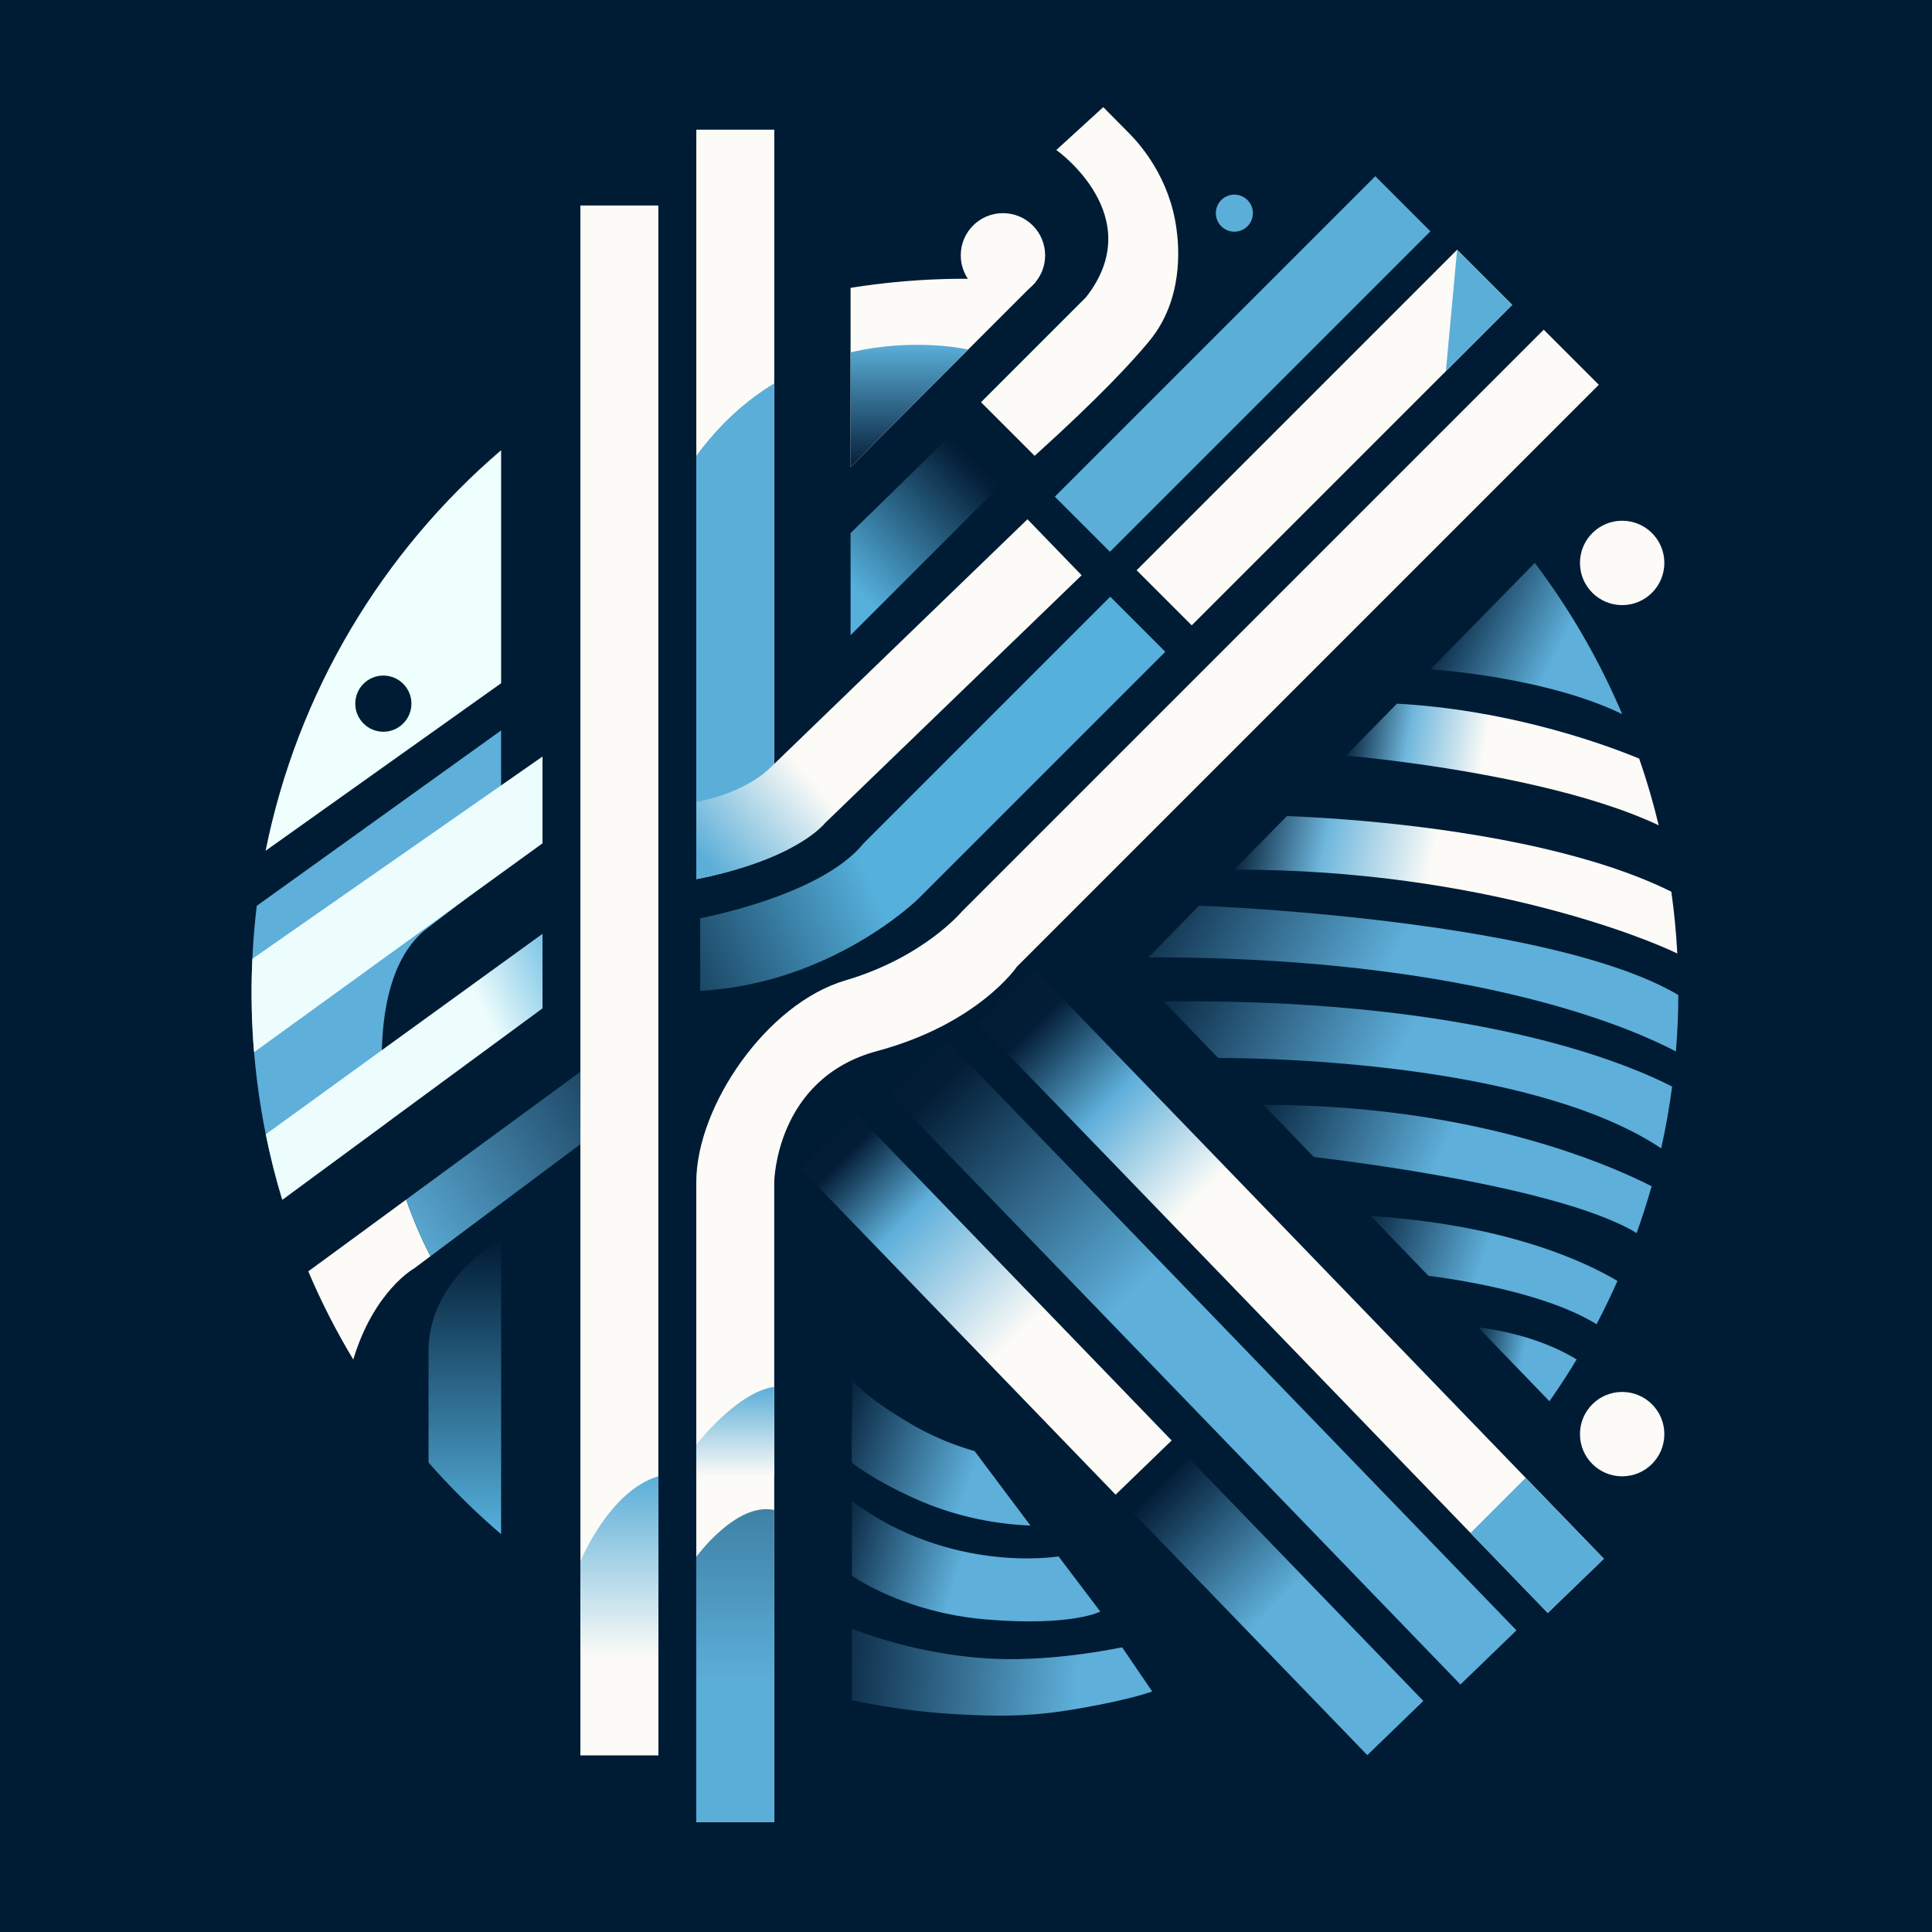 <?xml version="1.0" encoding="UTF-8"?>
<svg data-bbox="-11.94 -12.51 534.83 538.85" viewBox="0 0 512 512" xmlns:xlink="http://www.w3.org/1999/xlink" xmlns="http://www.w3.org/2000/svg" data-type="ugc">
    <g>
        <defs>
            <linearGradient gradientUnits="userSpaceOnUse" gradientTransform="matrix(1 0 0 -1 0 514)" y2="88.76" x2="338.16" y1="119.88" x1="307.03" id="4d66008a-6ed6-4595-af3b-fa675b500f77">
                <stop stop-color="#031d36" offset="0"/>
                <stop stop-color="#5eafda" offset="1"/>
            </linearGradient>
            <linearGradient gradientUnits="userSpaceOnUse" gradientTransform="matrix(1 0 0 -1 0 514)" y2="159.89" x2="269.72" y1="206.56" x1="223.05" id="6276a80b-efec-4654-8a52-fbc64c6099a4">
                <stop stop-color="#031d36" offset="0"/>
                <stop stop-color="#5eafda" offset=".35"/>
                <stop stop-color="#fcfbf7" offset="1"/>
            </linearGradient>
            <linearGradient xlink:href="#4d66008a-6ed6-4595-af3b-fa675b500f77" y2="171.45" x2="300.41" y1="224.36" x1="247.49" id="33a87f5a-e120-420b-b069-87b126c4df7d"/>
            <linearGradient gradientUnits="userSpaceOnUse" gradientTransform="matrix(1 0 0 -1 0 514)" y2="196.43" x2="317.57" y1="241.05" x1="272.95" id="87615917-9469-4648-be30-7ab27e013dc5">
                <stop stop-color="#031d36" offset="0"/>
                <stop stop-color="#5eafda" offset=".45"/>
                <stop stop-color="#fcfbf7" offset="1"/>
            </linearGradient>
            <linearGradient gradientUnits="userSpaceOnUse" gradientTransform="matrix(1 0 0 -1 0 514)" y2="248.43" x2="164.04" y1="278.5" x1="231.34" id="97274872-126a-417f-9f72-bf229a7e1dc3">
                <stop stop-color="#55b0dc" offset="0"/>
                <stop stop-color="#031d36" offset="1"/>
            </linearGradient>
            <linearGradient xlink:href="#97274872-126a-417f-9f72-bf229a7e1dc3" y2="390.28" x2="257.36" y1="359.26" x1="225.39" id="7e619849-f9c4-49be-8e2c-6a9eab95de22"/>
            <linearGradient gradientUnits="userSpaceOnUse" gradientTransform="matrix(1 0 0 -1 0 514)" y2="107.43" x2="123.18" y1="185.5" x1="123.18" id="4df60157-509c-411d-9e5e-adc88f5dce9e">
                <stop stop-color="#011b34" offset="0"/>
                <stop stop-color="#55b0dc" offset="1"/>
            </linearGradient>
            <linearGradient xlink:href="#4d66008a-6ed6-4595-af3b-fa675b500f77" y2="67.88" x2="285.38" y1="72.65" x1="216.18" id="e45ac359-f3dc-476d-b20b-83050cde960f"/>
            <linearGradient gradientUnits="userSpaceOnUse" gradientTransform="matrix(1 0 0 -1 0 514)" y2="107.91" x2="220.06" y1="97.41" x1="253.94" id="84d465c1-b856-4e03-91dd-49465e497877">
                <stop stop-color="#5eafda" offset="0"/>
                <stop stop-color="#031d36" offset="1"/>
            </linearGradient>
            <linearGradient xlink:href="#84d465c1-b856-4e03-91dd-49465e497877" y2="137.74" x2="220.05" y1="123.42" x1="257.75" id="13265742-db61-46ff-bcfb-c1adce9f85e7"/>
            <linearGradient xlink:href="#84d465c1-b856-4e03-91dd-49465e497877" y2="355.32" x2="383.56" y1="341" x1="412.68" id="d104b73a-ac0d-4b3e-87c1-736c62f24137"/>
            <linearGradient gradientUnits="userSpaceOnUse" gradientTransform="matrix(1 0 0 -1 0 514)" y2="314.02" x2="393.26" y1="320.3" x1="356.64" id="247d1e08-8413-4fcb-8225-1b8f13701aa0">
                <stop stop-color="#031d36" offset="0"/>
                <stop stop-color="#6fb7dd" offset=".45"/>
                <stop stop-color="#fcfbf7" offset="1"/>
            </linearGradient>
            <linearGradient xlink:href="#247d1e08-8413-4fcb-8225-1b8f13701aa0" y2="283.97" x2="379.2" y1="294.94" x1="328.14" id="0853f9c0-c3e6-4484-8458-b8b45c6dc3d6"/>
            <linearGradient xlink:href="#84d465c1-b856-4e03-91dd-49465e497877" y2="291.93" x2="307.4" y1="258.64" x1="368.49" id="fc560bb1-11a1-4eed-94da-3a4be46c6563"/>
            <linearGradient xlink:href="#84d465c1-b856-4e03-91dd-49465e497877" y2="266.96" x2="311.41" y1="235.89" x1="371.34" id="4030faca-f2d2-4567-9ea3-47d764c4fc7b"/>
            <linearGradient xlink:href="#84d465c1-b856-4e03-91dd-49465e497877" y2="230.31" x2="334.03" y1="208.46" x1="382.17" id="0f4780b8-f52b-4047-a1d5-3188910d7d36"/>
            <linearGradient xlink:href="#84d465c1-b856-4e03-91dd-49465e497877" y2="191.17" x2="359.94" y1="179.87" x1="392.97" id="66747880-8d94-4163-ab01-170ad65e7def"/>
            <linearGradient xlink:href="#84d465c1-b856-4e03-91dd-49465e497877" y2="154.99" x2="388.97" y1="152.16" x1="403.16" id="0166fdfc-f9d3-4eda-a35e-d5954aff0fdf"/>
            <linearGradient gradientUnits="userSpaceOnUse" gradientTransform="matrix(1 0 0 -1 0 514)" y2="254.6" x2="158.41" y1="241.24" x1="130.25" id="757a6b21-0935-4efe-9d30-fa76c921fa56">
                <stop stop-color="#edfdfd" offset="0"/>
                <stop stop-color="#55b0dc" offset="1"/>
            </linearGradient>
            <linearGradient xlink:href="#84d465c1-b856-4e03-91dd-49465e497877" y2="237.46" x2="181.83" y1="185.92" x1="104.52" id="f2a8f73e-ac32-4262-b97a-47f342bb102b"/>
            <linearGradient gradientUnits="userSpaceOnUse" gradientTransform="matrix(1 0 0 -1 0 514)" y2="74.7" x2="164.15" y1="122.77" x1="164.15" id="5b2d6999-e0bf-4c61-b535-8a50267ae44e">
                <stop stop-color="#5baed8" offset="0"/>
                <stop stop-color="#fcfbf7" offset="1"/>
            </linearGradient>
            <linearGradient gradientUnits="userSpaceOnUse" gradientTransform="matrix(1 0 0 -1 0 514)" y2="68.49" x2="194.85" y1="215.96" x1="194.85" id="d8a5e7ea-14cf-4170-badd-2f42b3db0817">
                <stop stop-color="#031d36" offset="0"/>
                <stop stop-color="#5baed8" offset="1"/>
            </linearGradient>
            <linearGradient xlink:href="#5b2d6999-e0bf-4c61-b535-8a50267ae44e" y2="122.76" x2="194.85" y1="146.46" x1="194.85" id="7b595200-6404-4885-a41b-116d712cedae"/>
            <linearGradient gradientUnits="userSpaceOnUse" gradientTransform="matrix(1 0 0 -1 0 514)" y2="390.2" x2="240.98" y1="422.62" x1="240.98" id="6ecd3ba6-6400-4431-8105-f1905a80044f">
                <stop stop-color="#5baed8" offset="0"/>
                <stop stop-color="#041e38" offset="1"/>
            </linearGradient>
            <linearGradient gradientUnits="userSpaceOnUse" gradientTransform="matrix(1 0 0 -1 0 514)" y2="285.75" x2="186.91" y1="309.13" x1="213.63" id="7eb78219-1158-4a85-9f79-3a54639ef71b">
                <stop stop-color="#fcfbf7" offset="0"/>
                <stop stop-color="#5baed8" offset="1"/>
            </linearGradient>
        </defs>
        <path fill="#001c35" d="M522.89-12.51v538.85H-11.94V-12.51z"/>
        <path d="M132.8 193.56v37.46l-9.84 7.54-10.44 8c-8.64 7.24-11.04 20.46-11.32 31.74-.23 9.09.93 16.89 1.33 19.25l-27.72 20.4c-1.73-5.68-3.19-11.46-4.38-17.35a190.2 190.2 0 0 1-3.54-46.5c.21-4.73.6-9.41 1.16-14.05l64.75-46.48Z" fill="#5eafda"/>
        <path d="M174.47 54.46h-20.66v410.7h20.66z" fill="#fcfbf7"/>
        <path d="M218.47 218.29c-11.19 10.8-33.94 14.68-33.94 14.68V34.36h20.66v169.61l13.29 14.32Z" fill="#fcfbf7"/>
        <path d="M205.18 313.27h-20.66v169.61h20.66z" fill="#fcfbf7"/>
        <path d="m423.7 101.97-14.6-14.6-154.17 154.17 14.6 14.6z" fill="#fcfbf7"/>
        <path d="m400.75 80.79-14.6-14.6-84.93 84.93 14.6 14.6z" fill="#fcfbf7"/>
        <path d="m308.82 172.73-14.6-14.6-65.37 65.37 14.6 14.6z" fill="#55b0dc"/>
        <path d="m379.07 61.3-14.6-14.6-84.93 84.93 14.6 14.6z" fill="#5baed8"/>
        <path d="m362.35 465.13 14.85-14.36-62.19-64.38-14.85 14.36z" fill="url(#4d66008a-6ed6-4595-af3b-fa675b500f77)"/>
        <path d="m295.65 396.1 14.85-14.36-83.36-86.29-14.85 14.36z" fill="url(#6276a80b-efec-4654-8a52-fbc64c6099a4)"/>
        <path d="m387.03 446.41 14.85-14.35-150.85-156.15-14.85 14.36z" fill="url(#33a87f5a-e120-420b-b069-87b126c4df7d)"/>
        <path d="m410.18 427.44 14.85-14.36-150.85-156.14-14.85 14.36 150.85 156.15Z" fill="url(#87615917-9469-4648-be30-7ab27e013dc5)"/>
        <path d="m70.39 225.46 62.41-44.39v-61.76c-31.44 26.93-53.94 64.01-62.41 106.15m31.2-31.54c-4.1 0-7.44-3.33-7.44-7.45s3.33-7.44 7.44-7.44 7.44 3.33 7.44 7.44-3.32 7.45-7.44 7.45" fill="#effffe"/>
        <path d="M185.56 243.34s32.09-5.92 43.28-19.83l15.08 1.68-.48 12.92s-22.79 22.54-57.88 24.48z" fill="url(#97274872-126a-417f-9f72-bf229a7e1dc3)"/>
        <path d="M205.18 313.27s.31-27.48 27.23-34.72 37.11-22.41 37.11-22.41l-8.13-16.15-6.47 1.55S244.84 253.7 224 259.83s-39.48 33.36-39.48 53.46 20.66 0 20.66 0Z" fill="#fcfbf7"/>
        <path d="m114.07 332.91-4.3 3.22s-10.64 5.9-16.15 24.16c-4.49-7.46-8.49-15.27-11.92-23.37l25.94-19.02c1.68 4.84 3.79 9.89 6.43 15.01" fill="#fcfbf7"/>
        <path d="m274.41 74.79-17.85 17.85-31.15 31.15v-47.5a191.8 191.8 0 0 1 49-1.5" fill="#fcfbf7"/>
        <path d="M306.23 88.19c7.69-11.17 5.96-24.45 5.56-27.45-1.76-13.46-9.4-22.17-12.34-25.2l-7.08-7.15-12.43 11.36s24.77 17.46 7.86 39.02l-27.82 27.82 14.21 14.21c17.7-15.99 26.08-25.23 30.22-30.22.5-.6 1.11-1.36 1.83-2.41Z" fill="#fcfbf7"/>
        <path d="M225.41 141.28v27.05l39.33-39.32-13.23-13.22-26.11 25.49Z" fill="url(#7e619849-f9c4-49be-8e2c-6a9eab95de22)"/>
        <path d="M132.8 328.5v78.07a189.5 189.5 0 0 1-19.23-19v-29.46c0-19.5 19.23-29.61 19.23-29.61" fill="url(#4df60157-509c-411d-9e5e-adc88f5dce9e)"/>
        <path d="M305.37 448.26c-5.17 1.82-15.09 3.91-23.8 5.21-10.64 1.58-18.81 1.25-26.23.92-7.73-.35-17.84-1.32-29.58-3.82v-18.94c8.03 3.06 19.31 6.42 33.14 7.67 14.55 1.33 29.81-1.03 38.48-2.74l7.98 11.7Z" fill="url(#e45ac359-f3dc-476d-b20b-83050cde960f)"/>
        <path d="M225.78 397.83v19.74s13.5 9.77 35.62 11.61c22.78 1.88 30.19-2.1 30.19-2.1l-11.07-14.62s-28.45 4.84-54.74-14.62Z" fill="url(#84d465c1-b856-4e03-91dd-49465e497877)"/>
        <path d="M225.78 387.66c-.23-7.49.23-14.26 0-21.75 3.44 3.52 8.42 7.18 15.13 11.16a73.5 73.5 0 0 0 17.37 7.48c4.93 6.58 9.87 13.16 14.8 19.74-7.45-.31-18.54-1.72-30.67-7.17-6.54-2.94-12.54-6.36-16.65-9.47Z" fill="url(#13265742-db61-46ff-bcfb-c1adce9f85e7)"/>
        <path d="M429.89 189.25c-6.86-3.35-14.83-5.78-22.41-7.55-13.47-3.14-25.7-4.13-28.36-4.32l27.61-28.2a189 189 0 0 1 23.16 40.07" fill="url(#d104b73a-ac0d-4b3e-87c1-736c62f24137)"/>
        <path d="M439.57 218.71c-9.05-4.28-20.24-7.66-31.49-10.3-22.95-5.39-46.06-7.69-51.35-8.18l13.47-13.75c13.98.77 26.82 3.14 37.51 5.85 12.2 3.08 21.59 6.61 26.69 8.7 2 5.77 3.73 11.66 5.17 17.68" fill="url(#247d1e08-8413-4fcb-8225-1b8f13701aa0)"/>
        <path d="M444.5 252.69c-4.35-2.13-16.84-7.34-35.68-12.18-20.49-5.27-48.5-10.1-81.7-10.04l13.91-14.2c7.47.27 38.08 1.7 67.43 8.45 12.3 2.83 24.39 6.59 34.46 11.59.76 5.39 1.29 10.86 1.58 16.39Z" fill="url(#0853f9c0-c3e6-4484-8458-b8b45c6dc3d6)"/>
        <path d="M444.77 263.69c0 5.04-.23 10.02-.64 14.96-4.98-2.64-16.23-7.9-34.73-12.91-23.06-6.24-57.41-12.1-105.02-12.04l13.41-13.69c6.43.27 53.56 2.45 91.28 11.08 14.08 3.23 26.85 7.35 35.71 12.6Z" fill="url(#fc560bb1-11a1-4eed-94da-3a4be46c6563)"/>
        <path d="M443.13 287.95c-.73 5.54-1.7 11-2.9 16.37-8.38-5.58-18.93-9.87-30.26-13.15-35.1-10.19-77.71-10.8-87.14-10.8l-14.46-14.99c45.97-.49 78.97 4.72 101.24 10.48 17.34 4.5 28.17 9.33 33.51 12.09Z" fill="url(#4030faca-f2d2-4567-9ea3-47d764c4fc7b)"/>
        <path d="M437.7 314.37c-1.19 4.2-2.52 8.33-3.98 12.41-5.49-3.36-13.8-6.32-23.14-8.87-24.64-6.74-56.46-10.59-62.4-11.28l-13.34-13.83c31.98 0 57.4 5.2 75.42 10.74 13.31 4.08 22.57 8.34 27.44 10.83" fill="url(#0f4780b8-f52b-4047-a1d5-3188910d7d36)"/>
        <path d="M428.64 339.47c-1.72 3.89-3.57 7.71-5.54 11.46-3.45-2.14-7.56-3.95-11.88-5.5-13.05-4.65-28.02-6.75-32.66-7.32l-15.28-15.84c20.75 1.32 36.44 5.14 47.62 9.09 8.38 2.97 14.22 6 17.74 8.11" fill="url(#66747880-8d94-4163-ab01-170ad65e7def)"/>
        <path d="M417.83 360.27c-1.93 3.2-3.94 6.34-6.06 9.41-.37.56-.75 1.12-1.15 1.67l-18.95-19.64c8.47 1.15 14.98 3.19 19.81 5.28 2.59 1.13 4.7 2.26 6.35 3.28" fill="url(#0166fdfc-f9d3-4eda-a35e-d5954aff0fdf)"/>
        <path d="M143.77 200.5v22.99l-20.81 15.07-55.63 40.29a190 190 0 0 1-.45-24.76l65.92-45.95 10.97-7.65Z" fill="#edfdfd"/>
        <path d="M143.77 247.47v19.75l-41.24 30.33-27.72 20.4c-1.73-5.68-3.19-11.46-4.38-17.35l30.77-22.3z" fill="url(#757a6b21-0935-4efe-9d30-fa76c921fa56)"/>
        <path d="M265.79 78.85c6.17 0 11.18-5 11.18-11.18s-5-11.18-11.18-11.18-11.18 5-11.18 11.18 5 11.18 11.18 11.18" fill="#fcfbf7"/>
        <path d="M429.89 391.24c6.17 0 11.18-5 11.18-11.18s-5-11.18-11.18-11.18-11.18 5-11.18 11.18 5 11.18 11.18 11.18" fill="#fcfbf7"/>
        <path d="M429.89 160.36c6.17 0 11.18-5 11.18-11.18s-5-11.18-11.18-11.18-11.18 5-11.18 11.18 5 11.18 11.18 11.18" fill="#fcfbf7"/>
        <path d="M327.12 61.4c2.71 0 4.91-2.2 4.91-4.91s-2.2-4.91-4.91-4.91-4.91 2.2-4.91 4.91 2.2 4.91 4.91 4.91" fill="#5baed8"/>
        <path d="M153.82 284.03v19.19l-39.74 29.68c-2.64-5.13-4.75-10.17-6.43-15.01l46.18-33.87Z" fill="url(#f2a8f73e-ac32-4262-b97a-47f342bb102b)"/>
        <path d="m386.15 66.18-2.98 32.19 17.58-17.58-14.6-14.6Z" fill="#5baed8"/>
        <path d="m389.71 406.25 14.58-14.58 20.74 21.43-14.85 14.35-20.47-21.19Z" fill="#5baed8"/>
        <path d="M153.82 413.75s7.68-18.76 20.66-22.52v73.92h-20.66v-51.41Z" fill="url(#5b2d6999-e0bf-4c61-b535-8a50267ae44e)"/>
        <path d="M184.52 412.59s10.61-14.62 20.66-12.43v82.74h-20.66v-70.3Z" fill="url(#d8a5e7ea-14cf-4170-badd-2f42b3db0817)"/>
        <path d="M184.52 382.85s10.8-13.99 20.66-15.31v23.7h-20.66z" fill="url(#7b595200-6404-4885-a41b-116d712cedae)"/>
        <path d="M205.18 101.59v121.9l-20.65 9.47V120.8c6.32-8.65 13.43-14.82 20.66-19.21Z" fill="#5baed8"/>
        <path d="m256.56 92.64-31.15 31.15V93.38c17.21-4.03 31.15-.74 31.15-.74" fill="url(#6ecd3ba6-6400-4431-8105-f1905a80044f)"/>
        <path d="m286.63 152.46-68.16 65.83c-.23.3-7.89 9.64-33.93 14.68v-20.46s12.15-1.88 19.59-9.06l68.16-65.84 14.36 14.85Z" fill="url(#7eb78219-1158-4a85-9f79-3a54639ef71b)"/>
    </g>
</svg>
